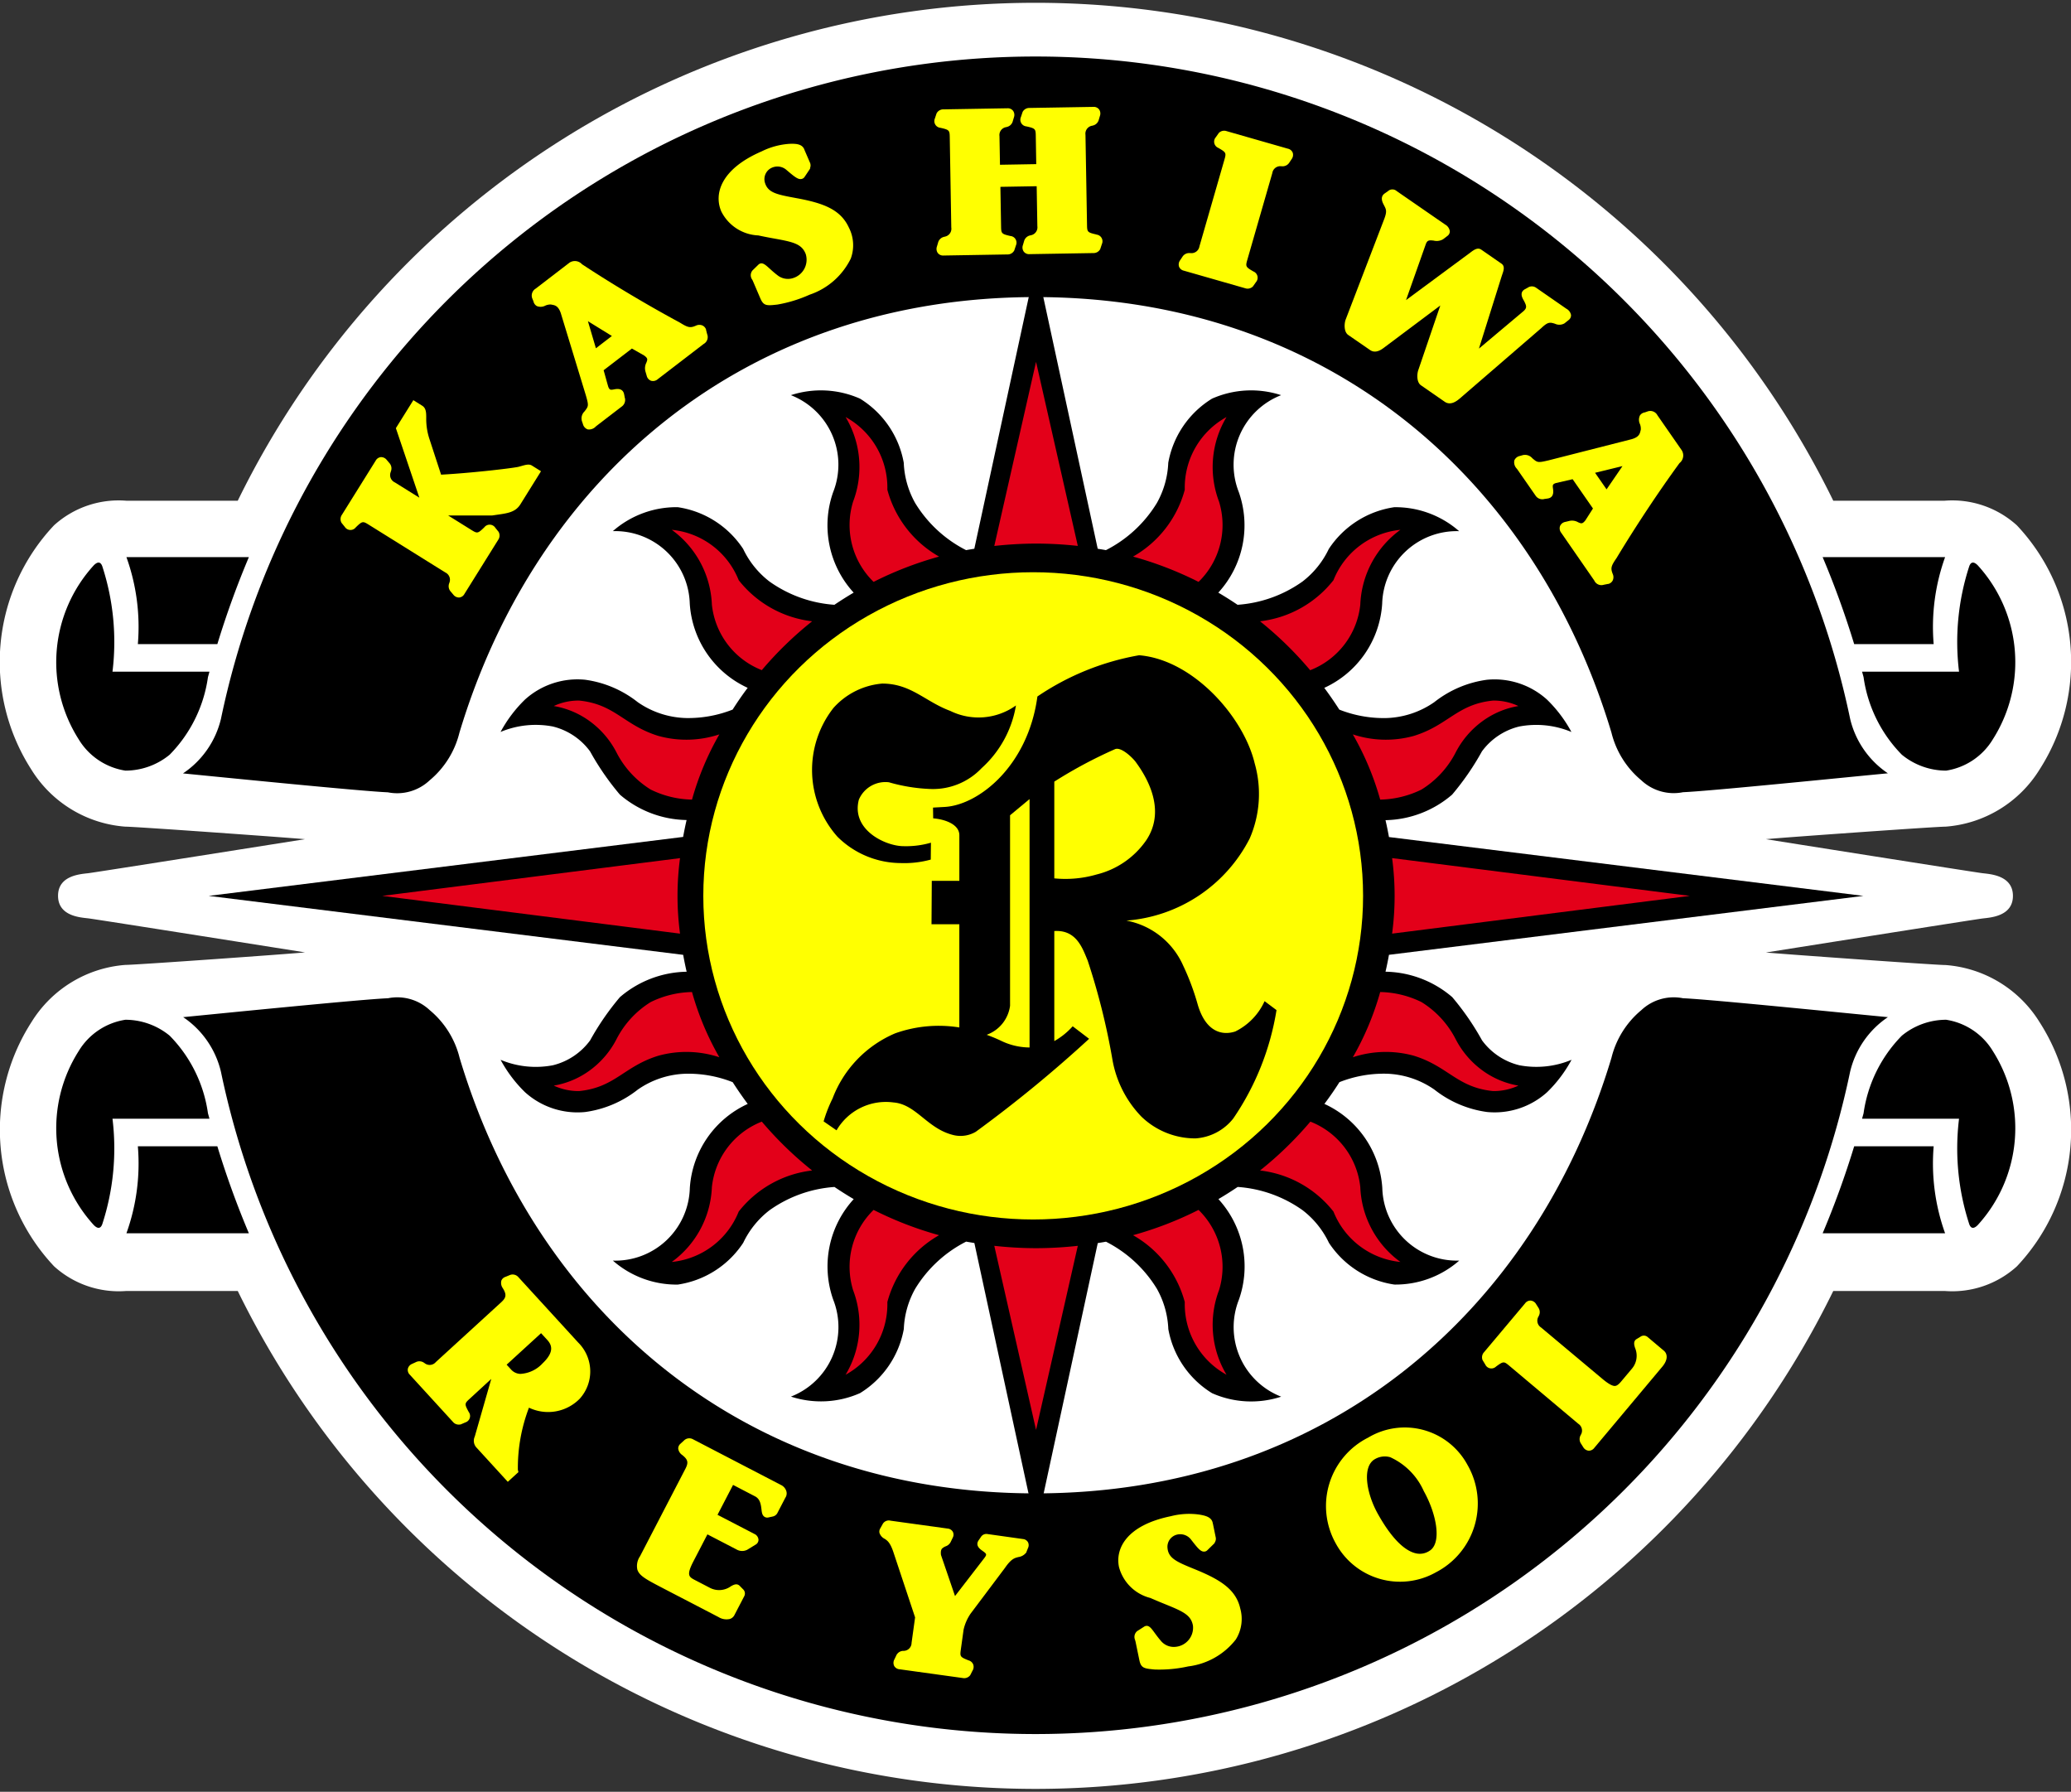 <svg xmlns="http://www.w3.org/2000/svg" width="82.63" height="71.483" viewBox="0 0 82.63 71.483">
  <rect x="0" y="0" width="82.63" height="71.483" fill="#333333" stroke="none"/>
  <g id="柏レイソル" transform="translate(0)">
    <path id="パス_133" data-name="パス 133" d="M80.313,35.741c0,.808-.881.863-1.2.9S70.458,38,70.458,38c.5.049,6.752.5,7.168.5a4.829,4.829,0,0,1,3.746,2.272,7.942,7.942,0,0,1-.9,9.748,3.84,3.84,0,0,1-2.885.983H73.145a35.433,35.433,0,0,1-63.659,0H5.044a3.84,3.84,0,0,1-2.885-.983,7.942,7.942,0,0,1-.9-9.748A4.829,4.829,0,0,1,5,38.495c.416,0,6.664-.446,7.168-.5,0,0-8.329-1.321-8.652-1.358s-1.2-.092-1.2-.9.881-.863,1.2-.9,8.652-1.358,8.652-1.358c-.5-.049-6.752-.5-7.168-.5a4.829,4.829,0,0,1-3.746-2.272,7.942,7.942,0,0,1,.9-9.748,3.839,3.839,0,0,1,2.885-.983H9.486a35.433,35.433,0,0,1,63.659,0h4.441a3.839,3.839,0,0,1,2.885.983,7.942,7.942,0,0,1,.9,9.748,4.829,4.829,0,0,1-3.746,2.272c-.416,0-6.664.446-7.168.5,0,0,8.329,1.321,8.651,1.358S80.313,34.933,80.313,35.741Z" transform="translate(0)" fill="#fff"/>
    <g id="グループ_50" data-name="グループ 50" transform="translate(2.249 2.242)">
      <g id="グループ_40" data-name="グループ 40" transform="translate(6.08 8.266)">
        <path id="パス_134" data-name="パス 134" d="M116.419,88.821,97.491,91.172q-.061.34-.138.674a4.19,4.19,0,0,1,2.662,1.014,10.606,10.606,0,0,1,1.19,1.726,2.612,2.612,0,0,0,1.488.992,3.635,3.635,0,0,0,2.083-.218,5.333,5.333,0,0,1-.972,1.29,3.124,3.124,0,0,1-2.4.793,4.327,4.327,0,0,1-2.1-.893,3.529,3.529,0,0,0-1.924-.635,4.826,4.826,0,0,0-1.865.337q-.283.446-.6.868a3.97,3.97,0,0,1,2.31,3.356,2.977,2.977,0,0,0,3.07,2.895,3.851,3.851,0,0,1-2.59.956,3.782,3.782,0,0,1-2.611-1.667,3.567,3.567,0,0,0-1.051-1.3,5.07,5.07,0,0,0-2.589-.927q-.376.254-.768.485a3.975,3.975,0,0,1,.818,4.01A2.977,2.977,0,0,0,93.19,108.8a3.85,3.85,0,0,1-2.757-.139,3.784,3.784,0,0,1-1.746-2.559,3.568,3.568,0,0,0-.456-1.607,5.069,5.069,0,0,0-2.031-1.878c-.108.021-.218.037-.328.056l-2.461,11.384L80.949,102.67c-.109-.019-.219-.035-.328-.056a5.068,5.068,0,0,0-2.031,1.878,3.564,3.564,0,0,0-.456,1.607,3.785,3.785,0,0,1-1.746,2.559,3.851,3.851,0,0,1-2.757.139,2.977,2.977,0,0,0,1.686-3.868,3.974,3.974,0,0,1,.818-4.01q-.392-.231-.768-.485a5.071,5.071,0,0,0-2.589.927,3.567,3.567,0,0,0-1.051,1.3,3.783,3.783,0,0,1-2.611,1.667,3.85,3.85,0,0,1-2.59-.956,2.976,2.976,0,0,0,3.07-2.895,3.971,3.971,0,0,1,2.31-3.356q-.314-.422-.6-.868a4.824,4.824,0,0,0-1.864-.337,3.529,3.529,0,0,0-1.924.635,4.327,4.327,0,0,1-2.1.893,3.124,3.124,0,0,1-2.4-.793,5.338,5.338,0,0,1-.972-1.29,3.635,3.635,0,0,0,2.083.218,2.611,2.611,0,0,0,1.488-.992,10.617,10.617,0,0,1,1.19-1.726,4.191,4.191,0,0,1,2.662-1.014q-.077-.334-.138-.674L50.4,88.821l18.929-2.352q.061-.34.138-.674a4.19,4.19,0,0,1-2.662-1.014,10.617,10.617,0,0,1-1.19-1.726,2.611,2.611,0,0,0-1.488-.992,3.635,3.635,0,0,0-2.083.218,5.334,5.334,0,0,1,.972-1.289,3.122,3.122,0,0,1,2.4-.794,4.323,4.323,0,0,1,2.1.893,3.532,3.532,0,0,0,1.924.635,4.827,4.827,0,0,0,1.864-.337q.283-.446.6-.868a3.971,3.971,0,0,1-2.31-3.356,2.976,2.976,0,0,0-3.07-2.895,3.85,3.85,0,0,1,2.59-.956,3.784,3.784,0,0,1,2.611,1.667,3.567,3.567,0,0,0,1.051,1.3,5.074,5.074,0,0,0,2.589.927q.376-.254.768-.485a3.974,3.974,0,0,1-.818-4.01,2.977,2.977,0,0,0-1.686-3.868,3.853,3.853,0,0,1,2.757.139,3.785,3.785,0,0,1,1.746,2.559,3.565,3.565,0,0,0,.456,1.607,5.07,5.07,0,0,0,2.031,1.878c.108-.021.218-.037.328-.056l2.462-11.384,2.461,11.384c.109.019.219.035.328.056a5.07,5.07,0,0,0,2.031-1.878,3.569,3.569,0,0,0,.456-1.607,3.784,3.784,0,0,1,1.746-2.559,3.852,3.852,0,0,1,2.757-.139A2.977,2.977,0,0,0,91.5,72.713a3.975,3.975,0,0,1-.818,4.01q.392.231.768.485a5.074,5.074,0,0,0,2.589-.927,3.567,3.567,0,0,0,1.051-1.3A3.783,3.783,0,0,1,97.7,73.315a3.85,3.85,0,0,1,2.59.956,2.977,2.977,0,0,0-3.07,2.895,3.97,3.97,0,0,1-2.31,3.356q.314.422.6.868a4.829,4.829,0,0,0,1.865.337,3.531,3.531,0,0,0,1.924-.635,4.323,4.323,0,0,1,2.1-.893,3.122,3.122,0,0,1,2.4.794,5.33,5.33,0,0,1,.972,1.289,3.635,3.635,0,0,0-2.083-.218,2.612,2.612,0,0,0-1.488.992,10.607,10.607,0,0,1-1.19,1.726A4.189,4.189,0,0,1,97.353,85.8q.077.334.138.674Z" transform="translate(-50.402 -63.588)"/>
        <ellipse id="楕円形_1" data-name="楕円形 1" cx="13.162" cy="12.911" rx="13.162" ry="12.911" transform="translate(19.732 12.321)" fill="#ffff01"/>
        <g id="グループ_38" data-name="グループ 38" transform="translate(6.923 3.928)">
          <path id="パス_135" data-name="パス 135" d="M204.464,104.051a3.875,3.875,0,0,0-.3-3.372,3.21,3.21,0,0,1,1.666,2.9,4.368,4.368,0,0,0,2.064,2.667,14.128,14.128,0,0,0-2.613,1.009A3.166,3.166,0,0,1,204.464,104.051Z" transform="translate(-185.678 -98.477)" fill="#e30019"/>
          <path id="パス_136" data-name="パス 136" d="M163.792,130.883a3.875,3.875,0,0,0-1.6-2.984,3.21,3.21,0,0,1,2.67,2.009,4.367,4.367,0,0,0,2.93,1.64,14.322,14.322,0,0,0-2.008,1.949A3.161,3.161,0,0,1,163.792,130.883Z" transform="translate(-150.641 -121.198)" fill="#e30019"/>
          <path id="パス_137" data-name="パス 137" d="M139.218,173.069a3.891,3.891,0,0,1-1.647-.4,3.743,3.743,0,0,1-1.369-1.488,3.551,3.551,0,0,0-1.051-1.23,3.375,3.375,0,0,0-1.448-.615,2.323,2.323,0,0,1,1.012-.218c1.436.145,1.783.983,3.154,1.408a4.188,4.188,0,0,0,2.44-.059A11.373,11.373,0,0,0,139.218,173.069Z" transform="translate(-126.86 -155.605)" fill="#e30019"/>
          <path id="パス_138" data-name="パス 138" d="M276.976,104.051a3.875,3.875,0,0,1,.3-3.372,3.21,3.21,0,0,0-1.666,2.9,4.368,4.368,0,0,1-2.064,2.667,14.126,14.126,0,0,1,2.613,1.009A3.165,3.165,0,0,0,276.976,104.051Z" transform="translate(-243.591 -98.477)" fill="#e30019"/>
          <path id="パス_139" data-name="パス 139" d="M308.2,130.883a3.876,3.876,0,0,1,1.6-2.984,3.211,3.211,0,0,0-2.67,2.009,4.367,4.367,0,0,1-2.93,1.64A14.311,14.311,0,0,1,306.2,133.5,3.16,3.16,0,0,0,308.2,130.883Z" transform="translate(-269.178 -121.198)" fill="#e30019"/>
          <path id="パス_140" data-name="パス 140" d="M241.722,94.605a15.544,15.544,0,0,1,1.666.093l-1.666-7.344L240.056,94.7A15.544,15.544,0,0,1,241.722,94.605Z" transform="translate(-215.637 -87.355)" fill="#e30019"/>
          <path id="パス_141" data-name="パス 141" d="M327.7,173.069a3.892,3.892,0,0,0,1.646-.4,3.742,3.742,0,0,0,1.369-1.488,3.551,3.551,0,0,1,1.051-1.23,3.377,3.377,0,0,1,1.448-.615,2.324,2.324,0,0,0-1.012-.218c-1.436.145-1.783.983-3.154,1.408a4.188,4.188,0,0,1-2.44-.059A11.388,11.388,0,0,1,327.7,173.069Z" transform="translate(-287.884 -155.605)" fill="#e30019"/>
          <path id="パス_142" data-name="パス 142" d="M204.464,295.3a3.875,3.875,0,0,1-.3,3.372,3.21,3.21,0,0,0,1.666-2.9,4.367,4.367,0,0,1,2.064-2.667,14.14,14.14,0,0,1-2.613-1.009A3.166,3.166,0,0,0,204.464,295.3Z" transform="translate(-185.678 -258.263)" fill="#e30019"/>
          <path id="パス_143" data-name="パス 143" d="M163.792,273.39a3.875,3.875,0,0,1-1.6,2.984,3.211,3.211,0,0,0,2.67-2.009,4.368,4.368,0,0,1,2.93-1.64,14.332,14.332,0,0,1-2.008-1.949A3.161,3.161,0,0,0,163.792,273.39Z" transform="translate(-150.641 -240.465)" fill="#e30019"/>
          <path id="パス_144" data-name="パス 144" d="M104.074,208.664a11.525,11.525,0,0,0,.1,1.506l-11.88-1.506,11.88-1.506A11.526,11.526,0,0,0,104.074,208.664Z" transform="translate(-92.294 -187.359)" fill="#e30019"/>
          <path id="パス_145" data-name="パス 145" d="M139.218,239.5a3.894,3.894,0,0,0-1.647.4,3.742,3.742,0,0,0-1.369,1.488,3.551,3.551,0,0,1-1.051,1.23,3.375,3.375,0,0,1-1.448.615,2.323,2.323,0,0,0,1.012.218c1.436-.145,1.783-.983,3.154-1.408a4.188,4.188,0,0,1,2.44.059A11.377,11.377,0,0,1,139.218,239.5Z" transform="translate(-126.86 -214.359)" fill="#e30019"/>
          <path id="パス_146" data-name="パス 146" d="M276.976,295.3a3.875,3.875,0,0,0,.3,3.372,3.209,3.209,0,0,1-1.666-2.9,4.368,4.368,0,0,0-2.064-2.667,14.138,14.138,0,0,0,2.613-1.009A3.165,3.165,0,0,1,276.976,295.3Z" transform="translate(-243.591 -258.263)" fill="#e30019"/>
          <path id="パス_147" data-name="パス 147" d="M308.2,273.39a3.876,3.876,0,0,0,1.6,2.984,3.211,3.211,0,0,1-2.67-2.009,4.367,4.367,0,0,0-2.93-1.64,14.321,14.321,0,0,0,2.008-1.949A3.16,3.16,0,0,1,308.2,273.39Z" transform="translate(-269.178 -240.465)" fill="#e30019"/>
          <path id="パス_148" data-name="パス 148" d="M241.722,300.848a15.5,15.5,0,0,0,1.666-.094l-1.666,7.344-1.666-7.344A15.5,15.5,0,0,0,241.722,300.848Z" transform="translate(-215.637 -265.488)" fill="#e30019"/>
          <path id="パス_149" data-name="パス 149" d="M347.977,208.664l-11.88,1.506a11.359,11.359,0,0,0,0-3.013Z" transform="translate(-295.806 -187.359)" fill="#e30019"/>
          <path id="パス_150" data-name="パス 150" d="M327.7,239.5a3.894,3.894,0,0,1,1.646.4,3.741,3.741,0,0,1,1.369,1.488,3.55,3.55,0,0,0,1.051,1.23,3.377,3.377,0,0,0,1.448.615,2.323,2.323,0,0,1-1.012.218c-1.436-.145-1.783-.983-3.154-1.408a4.188,4.188,0,0,0-2.44.059A11.392,11.392,0,0,0,327.7,239.5Z" transform="translate(-287.884 -214.359)" fill="#e30019"/>
        </g>
        <g id="グループ_39" data-name="グループ 39" transform="translate(24.076 15.63)">
          <path id="パス_151" data-name="パス 151" d="M207.375,159.813a10.425,10.425,0,0,1,4.058-1.645c2.158.176,4.174,2.468,4.611,4.313a4.449,4.449,0,0,1-.2,3,6.043,6.043,0,0,1-4.919,3.273,3.1,3.1,0,0,1,2.261,1.785,9.873,9.873,0,0,1,.575,1.528c.317,1.131.983,1.283,1.508,1.111a2.494,2.494,0,0,0,1.17-1.21l.476.357a10.644,10.644,0,0,1-1.726,4.325,2.088,2.088,0,0,1-1.507.793,3.088,3.088,0,0,1-2.162-.873,4.34,4.34,0,0,1-1.15-2.261,27.2,27.2,0,0,0-.992-3.968c-.2-.472-.441-1.229-1.329-1.17v4.39a2.841,2.841,0,0,0,.734-.591l.655.5a51.633,51.633,0,0,1-4.523,3.71,1.207,1.207,0,0,1-.853.139c-1.071-.238-1.508-1.23-2.42-1.309a2.278,2.278,0,0,0-2.281,1.111l-.516-.357a5.563,5.563,0,0,1,.357-.913,4.587,4.587,0,0,1,2.5-2.6,5.169,5.169,0,0,1,2.558-.234V168.9H203.15l.011-1.733h1.1l0-1.818c0-.446-.6-.64-1.044-.674l-.007-.429.476-.027C205.034,164.137,207,162.59,207.375,159.813Z" transform="translate(-198.389 -158.165)"/>
          <path id="パス_152" data-name="パス 152" d="M238.768,202.549c-.137-.064-.327-.147-.556-.23a1.432,1.432,0,0,0,.933-1.158l0-7.6.778-.646v9.91A2.638,2.638,0,0,1,238.768,202.549Z" transform="translate(-231.25 -187.174)" fill="#ffff01"/>
          <path id="パス_153" data-name="パス 153" d="M256.227,185.778a4.455,4.455,0,0,1-1.686.154v-3.859a18.263,18.263,0,0,1,2.42-1.294c.246-.108.71.346.833.516.377.516,1.25,1.865.417,3.115A3.391,3.391,0,0,1,256.227,185.778Z" transform="translate(-244.881 -177.028)" fill="#ffff01"/>
          <path id="パス_154" data-name="パス 154" d="M199.616,172.179a3.988,3.988,0,0,0,1.2-.139l.007-.674a3.562,3.562,0,0,1-1.091.139c-.711,0-2.1-.643-1.785-1.855a1.151,1.151,0,0,1,1.2-.694,6.857,6.857,0,0,0,1.666.268,2.674,2.674,0,0,0,2.033-.833,4.318,4.318,0,0,0,1.369-2.5,2.56,2.56,0,0,1-2.619.218c-1.012-.377-1.567-1.091-2.718-1.091a2.942,2.942,0,0,0-1.944.972,4.009,4.009,0,0,0,.159,5.138A3.607,3.607,0,0,0,199.616,172.179Z" transform="translate(-196.085 -163.885)"/>
        </g>
      </g>
      <g id="グループ_49" data-name="グループ 49">
        <g id="グループ_43" data-name="グループ 43">
          <path id="パス_155" data-name="パス 155" d="M78.214,23.179c11.577,0,19.924,7.2,22.98,17.377a3.584,3.584,0,0,0,1.19,1.9,1.887,1.887,0,0,0,1.666.476c1.032-.04,6.546-.6,8.173-.754A3.63,3.63,0,0,1,110.716,40a33.2,33.2,0,0,0-65,0A3.63,3.63,0,0,1,44.2,42.182c1.627.159,7.142.714,8.173.754a1.887,1.887,0,0,0,1.666-.476,3.586,3.586,0,0,0,1.19-1.9C58.29,30.375,66.637,23.179,78.214,23.179Z" transform="translate(-39.148 -13.569)"/>
          <g id="グループ_41" data-name="グループ 41" transform="translate(0 19.984)">
            <path id="パス_156" data-name="パス 156" d="M19.658,140.387c.02-.073.04-.145.06-.218H15.849a9.743,9.743,0,0,0-.407-4.206c-.076-.209-.206-.17-.337-.04a5.733,5.733,0,0,0-.605,6.943,2.649,2.649,0,0,0,1.865,1.25,2.788,2.788,0,0,0,1.765-.635A5.5,5.5,0,0,0,19.658,140.387Z" transform="translate(-13.61 -135.598)"/>
            <path id="パス_157" data-name="パス 157" d="M30.522,134.495a8.233,8.233,0,0,1,.456,3.471H34.15a35.724,35.724,0,0,1,1.258-3.471Z" transform="translate(-27.727 -134.495)"/>
          </g>
          <g id="グループ_42" data-name="グループ 42" transform="translate(70.472 19.984)">
            <path id="パス_158" data-name="パス 158" d="M449.62,140.387c-.019-.073-.04-.145-.06-.218h3.869a9.749,9.749,0,0,1,.407-4.206c.076-.209.206-.17.337-.04a5.733,5.733,0,0,1,.605,6.943,2.649,2.649,0,0,1-1.865,1.25,2.788,2.788,0,0,1-1.766-.635A5.5,5.5,0,0,1,449.62,140.387Z" transform="translate(-447.987 -135.598)"/>
            <path id="パス_159" data-name="パス 159" d="M444.928,134.495a8.23,8.23,0,0,0-.456,3.471H441.3a35.772,35.772,0,0,0-1.258-3.471Z" transform="translate(-440.042 -134.495)"/>
          </g>
        </g>
        <g id="グループ_46" data-name="グループ 46" transform="translate(0 37.571)">
          <path id="パス_160" data-name="パス 160" d="M78.214,260.679c11.577,0,19.924-7.2,22.98-17.377a3.585,3.585,0,0,1,1.19-1.9,1.888,1.888,0,0,1,1.666-.476c1.032.04,6.546.6,8.173.754a3.63,3.63,0,0,0-1.508,2.182,33.2,33.2,0,0,1-65,0,3.63,3.63,0,0,0-1.508-2.182c1.627-.159,7.142-.714,8.173-.754a1.888,1.888,0,0,1,1.666.476,3.587,3.587,0,0,1,1.19,1.9C58.29,253.483,66.637,260.679,78.214,260.679Z" transform="translate(-39.148 -240.914)"/>
          <g id="グループ_44" data-name="グループ 44" transform="translate(0 0.871)">
            <path id="パス_161" data-name="パス 161" d="M19.658,249.916c.02.073.04.145.06.218H15.849a9.744,9.744,0,0,1-.407,4.206c-.076.209-.206.17-.337.039a5.733,5.733,0,0,1-.605-6.943,2.65,2.65,0,0,1,1.865-1.25,2.788,2.788,0,0,1,1.765.635A5.5,5.5,0,0,1,19.658,249.916Z" transform="translate(-13.61 -246.187)"/>
            <path id="パス_162" data-name="パス 162" d="M30.522,280.2a8.233,8.233,0,0,0,.456-3.471H34.15a35.714,35.714,0,0,0,1.258,3.471Z" transform="translate(-27.727 -271.682)"/>
          </g>
          <g id="グループ_45" data-name="グループ 45" transform="translate(70.472 0.871)">
            <path id="パス_163" data-name="パス 163" d="M449.62,249.916c-.019.073-.04.145-.06.218h3.869a9.749,9.749,0,0,0,.407,4.206c.076.209.206.17.337.039a5.733,5.733,0,0,0,.605-6.943,2.65,2.65,0,0,0-1.865-1.25,2.788,2.788,0,0,0-1.766.635A5.5,5.5,0,0,0,449.62,249.916Z" transform="translate(-447.987 -246.187)"/>
            <path id="パス_164" data-name="パス 164" d="M444.928,280.2a8.231,8.231,0,0,1-.456-3.471H441.3a35.762,35.762,0,0,1-1.258,3.471Z" transform="translate(-440.042 -271.682)"/>
          </g>
        </g>
        <g id="グループ_47" data-name="グループ 47" transform="translate(11.341 2.025)">
          <path id="パス_165" data-name="パス 165" d="M86.571,103.871l-.006.02a.319.319,0,0,0,.065.333l.1.118a.284.284,0,0,0,.238.114.268.268,0,0,0,.205-.141l1.346-2.158a.3.3,0,0,0,.024-.307l-.008-.015-.011-.013-.12-.149a.268.268,0,0,0-.437-.018c-.255.248-.28.254-.508.112l-.937-.584,1.738,0h.012l.012,0,.171-.025c.455-.064.756-.107.952-.421l.735-1.179.086-.139-.139-.087-.226-.141c-.109-.068-.249-.028-.411.018-.046.013-.094.027-.139.038-.367.07-1.921.247-3.071.309l-.47-1.438a2.563,2.563,0,0,1-.123-.829c0-.208-.005-.387-.162-.485l-.213-.133-.139-.087-.087.139-.569.912-.041.066.025.073.912,2.7-.98-.611a.32.32,0,0,1-.161-.417l0-.005.006-.02a.318.318,0,0,0-.065-.333l-.1-.118a.285.285,0,0,0-.238-.114.268.268,0,0,0-.205.141l-1.346,2.158a.3.3,0,0,0-.024.308l.008.015.011.013.12.149a.268.268,0,0,0,.437.018c.256-.248.28-.254.508-.112l3.063,1.911a.321.321,0,0,1,.161.417Z" transform="translate(-82.233 -84.886)" fill="#ffff01"/>
          <path id="パス_166" data-name="パス 166" d="M135.317,65.946l-.043-.168,0-.008,0-.008a.273.273,0,0,0-.145-.162.307.307,0,0,0-.244,0c-.239.107-.324.091-.654-.114-1.3-.7-2.758-1.57-3.921-2.339l.018.013a.387.387,0,0,0-.5-.068l-1.351,1.037a.322.322,0,0,0-.142.379l.058.144-.008-.028a.284.284,0,0,0,.134.2.4.4,0,0,0,.341-.016.514.514,0,0,1,.224-.045l.039.008c.119.021.254.045.354.334l1,3.279c.121.42.111.433-.055.647a.384.384,0,0,0-.1.389l.039.113a.3.3,0,0,0,.189.212.364.364,0,0,0,.325-.116l.039-.031,1.015-.779a.322.322,0,0,0,.094-.364l0-.017-.02-.1c-.053-.254-.307-.206-.391-.19-.141.027-.189.036-.241-.107,0,.009-.125-.445-.184-.655l1.128-.866.484.275c.161.115.142.163.092.291a.483.483,0,0,0-.038.34l.053.181a.277.277,0,0,0,.179.2.284.284,0,0,0,.262-.065l1.831-1.405A.313.313,0,0,0,135.317,65.946Zm-4.757-.517.957.59-.638.49Z" transform="translate(-120.693 -56.882)" fill="#ffff01"/>
          <path id="パス_167" data-name="パス 167" d="M176.63,36.869l-.086-.016c-.743-.137-1.076-.215-1.185-.629a.5.5,0,0,1,.273-.565.544.544,0,0,1,.6.089l.053.045c.285.242.414.338.543.31a.188.188,0,0,0,.131-.1l-.012.021.2-.3.017-.025.007-.029,0-.016a.27.27,0,0,0,0-.185l-.23-.533.007.018c-.08-.267-.379-.259-.6-.253a2.936,2.936,0,0,0-1.11.3c-1.646.711-1.912,1.709-1.611,2.4a1.734,1.734,0,0,0,1.474.954l.175.036c.171.036.327.064.478.091.747.136,1.084.213,1.24.614a.767.767,0,0,1-.5.96.667.667,0,0,1-.635-.119c-.115-.087-.221-.183-.306-.26-.176-.159-.3-.274-.438-.164l-.245.239a.3.3,0,0,0-.007.373c.008.016.016.031.021.043l.3.7c.132.306.258.292.677.246a5.3,5.3,0,0,0,1.285-.393,2.841,2.841,0,0,0,1.645-1.44,1.543,1.543,0,0,0-.077-1.243C178.382,37.32,177.7,37.066,176.63,36.869Z" transform="translate(-158.437 -33.23)" fill="#ffff01"/>
          <path id="パス_168" data-name="パス 168" d="M232.05,30.912c-.348-.079-.365-.1-.37-.366l-.062-3.61a.321.321,0,0,1,.263-.362h.005l.02-.006a.319.319,0,0,0,.244-.235l.044-.149a.284.284,0,0,0-.034-.262.268.268,0,0,0-.23-.1l-2.543.043a.3.3,0,0,0-.271.147l-.008.015-.005.016-.06.182a.267.267,0,0,0,.222.376c.347.079.366.1.37.366,0,0,.015.889.019,1.139l-1.447.025-.02-1.139a.321.321,0,0,1,.263-.362h.005l.02-.006a.318.318,0,0,0,.244-.235l.044-.149a.285.285,0,0,0-.034-.262.268.268,0,0,0-.23-.1l-2.543.043a.3.3,0,0,0-.271.147l-.009.015-.005.016-.06.182a.268.268,0,0,0,.222.376c.347.079.365.1.37.366l.061,3.61A.321.321,0,0,1,226,31H226l-.02.006a.319.319,0,0,0-.244.235l-.044.149a.284.284,0,0,0,.034.262.267.267,0,0,0,.23.1l2.543-.043a.3.3,0,0,0,.271-.147l.008-.015.005-.016.06-.182a.267.267,0,0,0-.222-.376c-.347-.08-.365-.1-.37-.366,0,0-.023-1.326-.027-1.595l1.447-.025.027,1.595a.321.321,0,0,1-.263.362h-.005l-.02.006a.319.319,0,0,0-.244.236l-.044.149a.284.284,0,0,0,.034.262.268.268,0,0,0,.23.1l2.543-.043a.3.3,0,0,0,.271-.147l.008-.015.005-.016.06-.182a.268.268,0,0,0-.222-.377Z" transform="translate(-201.899 -25.825)" fill="#ffff01"/>
          <path id="パス_169" data-name="パス 169" d="M288.92,32.27l-2.444-.7a.3.3,0,0,0-.3.061l-.012.012-.01.014-.11.156a.268.268,0,0,0,.1.425c.309.178.321.2.247.458l-1,3.47a.321.321,0,0,1-.357.269h-.026a.318.318,0,0,0-.3.154l-.086.129a.285.285,0,0,0-.044.261.268.268,0,0,0,.192.158l2.444.7a.3.3,0,0,0,.3-.061l.012-.012.01-.014.11-.156a.268.268,0,0,0-.1-.425c-.309-.178-.321-.2-.247-.458l1-3.47a.32.32,0,0,1,.357-.27h.026a.318.318,0,0,0,.3-.154l.086-.129a.284.284,0,0,0,.044-.26A.268.268,0,0,0,288.92,32.27Z" transform="translate(-251.125 -30.605)" fill="#ffff01"/>
          <path id="パス_170" data-name="パス 170" d="M333.014,51.092a.407.407,0,0,0,.381-.015l.171-.137a.236.236,0,0,0,.09-.193.353.353,0,0,0-.183-.251l-1.206-.836a.289.289,0,0,0-.335-.008l-.123.067c-.218.128-.095.345-.049.427.015.026.03.054.044.082.067.144.109.235-.057.373l-1.766,1.484.9-2.864c.01-.032.022-.065.033-.1.051-.144.114-.323-.033-.425l-.806-.559c-.146-.1-.294.009-.436.116l-.067.05-2.5,1.848.785-2.22c.061-.174.131-.176.324-.154a.5.5,0,0,0,.374-.058l.165-.127a.226.226,0,0,0,.1-.187.364.364,0,0,0-.187-.27L326.7,45.8a.257.257,0,0,0-.344,0l.013-.01-.15.106c-.193.136-.085.351-.045.431l.024.047c.084.161.122.235,0,.553l-1.537,4.007c-.06.179-.064.489.106.607l.87.6c.229.159.469-.026.585-.115l2.218-1.661-.88,2.583c-.057.173-.062.483.108.6l.948.657c.245.17.5-.048.59-.12l3.264-2.819C332.731,51.019,332.808,51.028,333.014,51.092Z" transform="translate(-284.564 -42.444)" fill="#ffff01"/>
          <path id="パス_171" data-name="パス 171" d="M372.2,100.769l-.972-1.4a.322.322,0,0,0-.372-.16l-.146.051.028-.007a.285.285,0,0,0-.208.124.4.4,0,0,0,0,.342.516.516,0,0,1,.034.226c0,.006-.006.023-.01.039-.027.118-.057.252-.35.338l-3.324.847c-.426.1-.438.09-.644-.086a.385.385,0,0,0-.383-.123l-.114.033a.3.3,0,0,0-.22.178.363.363,0,0,0,.1.33l.029.04.73,1.051a.323.323,0,0,0,.359.112l.018,0,.1-.015c.256-.041.22-.3.208-.381-.02-.143-.027-.191.119-.236l.663-.152.811,1.168-.3.47c-.122.156-.169.135-.295.078a.48.48,0,0,0-.337-.054l-.184.044a.277.277,0,0,0-.2.17.285.285,0,0,0,.052.265l1.316,1.9a.312.312,0,0,0,.38.17l.17-.034.009,0,.008,0a.274.274,0,0,0,.169-.138.309.309,0,0,0,.007-.244c-.1-.244-.076-.328.145-.648.759-1.261,1.7-2.68,2.524-3.805l-.014.017A.387.387,0,0,0,372.2,100.769Zm-2.366.628-.635.928-.459-.661Z" transform="translate(-318.689 -87.069)" fill="#ffff01"/>
        </g>
        <g id="グループ_48" data-name="グループ 48" transform="translate(14.015 48.606)">
          <path id="パス_172" data-name="パス 172" d="M102.827,307.785a.3.3,0,0,0-.344-.072l-.175.072a.253.253,0,0,0-.153.146.36.36,0,0,0,.056.3c.157.253.142.376-.06.561l-2.612,2.389a.321.321,0,0,1-.446.043l0,0-.017-.011a.319.319,0,0,0-.338-.027l-.141.065a.285.285,0,0,0-.174.2.268.268,0,0,0,.081.236l1.716,1.877a.3.3,0,0,0,.29.106l.016,0,.016-.006.176-.076a.268.268,0,0,0,.135-.416c-.171-.313-.17-.338.029-.519l.87-.8,0,0-.652,2.276-.008.026a.4.4,0,0,0,.054.419l1.155,1.263.11.121.121-.11.232-.212.071-.065-.022-.094a6.74,6.74,0,0,1,.443-2.477,1.766,1.766,0,0,0,2.026-.358,1.623,1.623,0,0,0-.061-2.24Zm-.462,3.5,1.374-1.257.245.267c.173.189.308.466-.183.935a1.3,1.3,0,0,1-.891.422.522.522,0,0,1-.376-.183Z" transform="translate(-98.415 -307.689)" fill="#ffff01"/>
          <path id="パス_173" data-name="パス 173" d="M159.717,349.347a.407.407,0,0,0-.22-.261l-3.517-1.827a.3.3,0,0,0-.348.051l-.139.128a.253.253,0,0,0-.094.19.36.36,0,0,0,.154.259c.234.183.262.3.136.547l-1.816,3.5a.683.683,0,0,0-.105.527c.08.255.363.4,1.046.756l.042.022,2.152,1.118a.6.6,0,0,0,.448.076.307.307,0,0,0,.184-.153l.391-.752a.23.23,0,0,0-.046-.282l-.137-.139c-.116-.11-.251-.033-.35.023a.8.8,0,0,1-.858.048l-.564-.293c-.249-.13-.363-.189-.066-.761l.554-1.067,1.157.6a.444.444,0,0,0,.406.026l.015-.006.014-.008.326-.2-.015.008a.224.224,0,0,0,.135-.2.275.275,0,0,0-.171-.24l-1.464-.76.62-1.193.871.453c.2.1.237.3.263.523.014.121.025.226.111.29a.2.2,0,0,0,.159.034l.183-.04a.274.274,0,0,0,.177-.129l.326-.627-.012.02A.313.313,0,0,0,159.717,349.347Z" transform="translate(-144.603 -340.692)" fill="#ffff01"/>
          <path id="パス_174" data-name="パス 174" d="M218.052,367.8l-1.423-.2a.256.256,0,0,0-.267.118l-.089.13c-.144.211.056.353.141.413.028.02.056.04.086.063.082.071.109.094-.013.249l-1.157,1.5-.56-1.638c-.024-.2.035-.252.06-.271a.459.459,0,0,1,.127-.075.35.35,0,0,0,.2-.174l.086-.179a.245.245,0,0,0,0-.225.259.259,0,0,0-.193-.128l-2.293-.317a.278.278,0,0,0-.32.148l-.091.162a.239.239,0,0,0-.029.182.416.416,0,0,0,.219.239c.1.072.211.145.34.538l.861,2.589-.141,1.019a.32.32,0,0,1-.315.317h-.005l-.02,0a.318.318,0,0,0-.278.2l-.067.14a.283.283,0,0,0-.007.264.268.268,0,0,0,.213.13l2.519.349a.3.3,0,0,0,.29-.1l.011-.013.007-.015s.087-.17.08-.158a.288.288,0,0,0,.032-.254.276.276,0,0,0-.187-.164c-.331-.132-.346-.152-.309-.418l.112-.808a1.863,1.863,0,0,1,.279-.638l1.372-1.826c.239-.348.378-.388.48-.417l.051-.014a.479.479,0,0,0,.327-.194l0-.007,0-.008.06-.15a.261.261,0,0,0,0-.233A.253.253,0,0,0,218.052,367.8Z" transform="translate(-193.49 -357.247)" fill="#ffff01"/>
          <path id="パス_175" data-name="パス 175" d="M273.077,367.7l-.081-.033c-.7-.285-1.01-.429-1.032-.857a.5.5,0,0,1,.382-.5.544.544,0,0,1,.568.209l.043.055c.23.295.337.415.468.414a.187.187,0,0,0,.149-.075l-.016.018.26-.254.021-.021.013-.027.007-.015a.271.271,0,0,0,.034-.182l-.117-.569,0,.019c-.024-.278-.318-.331-.532-.37a2.933,2.933,0,0,0-1.147.064c-1.757.361-2.219,1.284-2.066,2.027a1.734,1.734,0,0,0,1.249,1.234l.164.07c.16.07.307.129.449.187.7.285,1.019.429,1.09.854a.767.767,0,0,1-.687.838.667.667,0,0,1-.6-.246c-.094-.109-.179-.224-.247-.317-.14-.192-.241-.33-.4-.25l-.289.184a.3.3,0,0,0-.083.364c0,.017.009.034.012.047l.154.746c.067.326.194.338.612.378a5.306,5.306,0,0,0,1.338-.124,2.842,2.842,0,0,0,1.9-1.075,1.544,1.544,0,0,0,.177-1.233C274.7,368.5,274.082,368.111,273.077,367.7Z" transform="translate(-241.649 -355.935)" fill="#ffff01"/>
          <path id="パス_176" data-name="パス 176" d="M321.767,345.024a3.054,3.054,0,0,0-1.295,4.218,2.917,2.917,0,0,0,4,1.155,3.09,3.09,0,0,0,1.256-4.287A2.843,2.843,0,0,0,321.767,345.024Zm2.471,4.5a.693.693,0,0,1-.576.115c-.328-.076-.855-.407-1.5-1.557-.468-.829-.649-1.907-.124-2.2a.778.778,0,0,1,.611-.075,2.682,2.682,0,0,1,1.339,1.355C324.478,348.036,324.715,349.19,324.238,349.526Z" transform="translate(-283.443 -338.519)" fill="#ffff01"/>
          <path id="パス_177" data-name="パス 177" d="M364.415,315.385a.23.23,0,0,0-.286-.017l-.165.1c-.132.089-.087.238-.054.347a.8.8,0,0,1-.14.848l-.409.487c-.1.121-.178.178-.248.184-.1.009-.267-.082-.509-.285L360.158,315a.32.32,0,0,1-.1-.436l0,0,.009-.019a.318.318,0,0,0-.018-.339l-.083-.131a.284.284,0,0,0-.22-.147.268.268,0,0,0-.223.111l-1.636,1.947a.3.3,0,0,0-.067.3l.006.016.009.015.1.164a.268.268,0,0,0,.43.079c.288-.21.313-.212.519-.039l2.764,2.324a.321.321,0,0,1,.1.436l0,0-.009.019a.318.318,0,0,0,.017.339l.085.134a.282.282,0,0,0,.219.144.269.269,0,0,0,.223-.111L365,316.563c.249-.3.189-.526.062-.633Z" transform="translate(-314.938 -312.89)" fill="#ffff01"/>
        </g>
      </g>
    </g>
  </g>
</svg>
